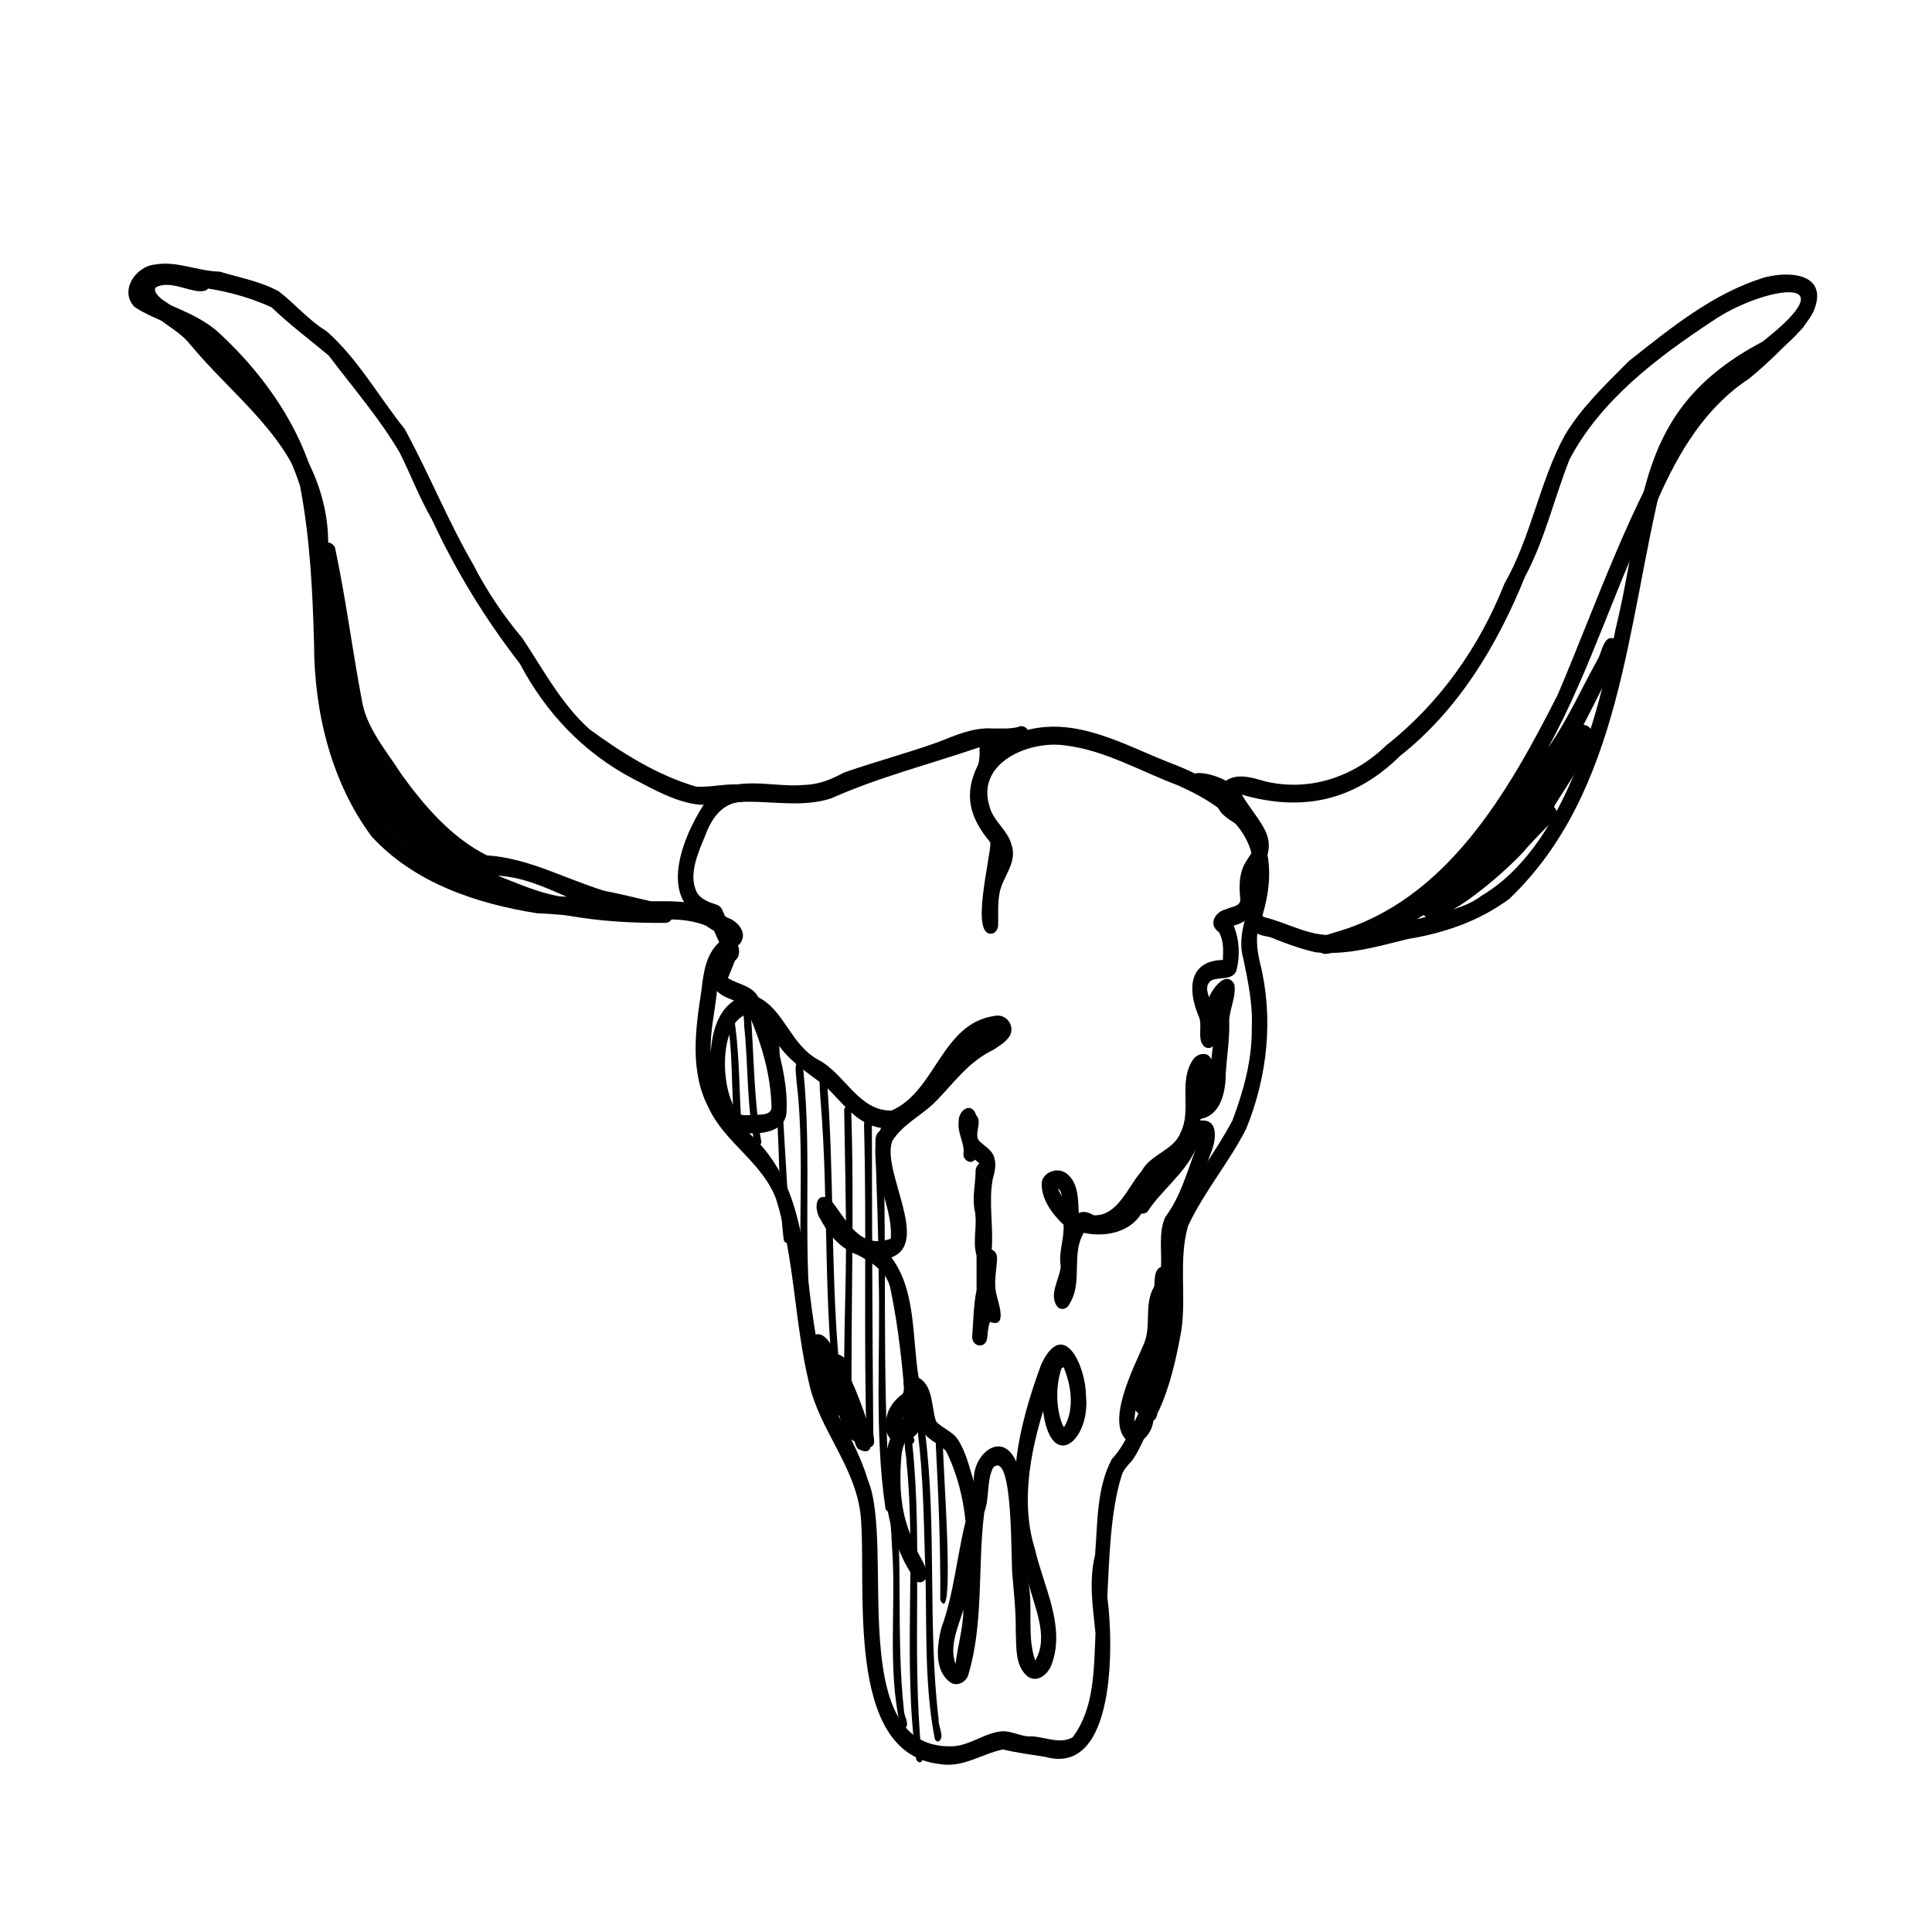 <?xml version="1.0" encoding="UTF-8"?>
<svg id="Layer_1" xmlns="http://www.w3.org/2000/svg" version="1.1" viewBox="0 0 1080 1080">
  <!-- Generator: Adobe Illustrator 29.1.0, SVG Export Plug-In . SVG Version: 2.1.0 Build 142)  -->
  <defs>
    <style>
      .st0 {
        fill: #010101;
      }
    </style>
  </defs>
  <path class="st0" d="M402.01,521.87c-13.94-11-32.76-7.14-49.34-7.83-17.59.53-34.72-3-52.19-3.48-34.01-5.34-68.88-16.94-92.75-42.98-22.8-30.7-32.15-70.05-32.18-107.87-.81-29.85-2.28-59.27-7.86-88.25-10.11-30.31-28.21-58.61-52.74-79.16-11.81-9.63-27.34-12.54-39.74-20.7-8.61-8.93.45-22.64,11.38-23.71,12.05-2.24,23.98,3.71,36.11,3.94,11.01,3.33,22.96,5.45,33.09,11.01,9.22,7.08,16.6,16.1,26.64,22.2,17.55,15.37,29.17,36.61,43.76,54.71,13.65,24.99,24.18,51.47,38.52,76.13,7.5,14.64,16.69,28.25,27.27,40.83,11.8,17.75,21.84,36.85,37.62,51,18.22,13.32,37.76,25.61,59.39,31.98,9.05.73,18.12-2.4,27.06-.68,3.73,1.28,4.42,6.97.78,8.79-8.06,1.57-16.64,1.34-24.93,2.1-13.54-1.01-26.52-8.67-38.42-14.76-27.47-14.58-48.43-36.76-62.9-64.19-19.37-24.98-35.81-51.83-49.14-80.57-6.89-11.99-11.83-24.85-17.92-37.19-11.31-19.35-26.25-36.49-39.74-54.4-10.61-8.93-22-17.37-31.95-26.97-13.47-6.21-28.37-9.96-43.12-11.53-8.49-1.53-17.65-5.12-25.77-.54-1.34.74-2.32,2.17-2.45,3.7,13.27,7.51,29.07,11.48,40.93,21.71,28.44,25.86,52.64,61.43,57.56,100.19,5.86,38.98,2.49,79.84,9.81,118.28,6.93,26.64,17.44,55.81,41.66,71.24,34.81,23.67,77.05,27.33,117.83,28.98,15.89.69,32.53-1.95,47.74,3.32,5.09,2.75,15.33,5.75,12.02,13.21-1.19,2.16-4.01,3.1-6,1.5Z"/>
  <path class="st0" d="M524.74,986.04c-53.3-6.39-39.89-100.47-43.65-139.09-2.94-27.26-23.15-47.8-28.85-73.82-8.19-33.86-8.03-69.91-18.45-103.01-7.72-20.31-28.24-31.16-37.31-50.13-11.19-20.86-7.73-44.61-4.29-66.95,1.05-9.42,2.47-19.56,9.83-26.29-.25-.56-.5-1.11-.74-1.67-.7-1.58-1.41-3.16-2.11-4.74-2.56-1.56-6.19-3.25-6.08-6.74-26.46-12.38-9.99-49.36,2.4-66.9,14.51-14.66,36.04-6.12,54.14-7.93,8.1-.17,15.19-3.14,22.2-6.92,17.35-6.07,35.17-10.78,52.49-16.98,9.77-3.85,19.78-8.35,30.51-7.65,4.79-.06,9.73.38,14.38-.86,1.86-1.03,4.25-.14,5.29,1.64,27.78-7,53.74,8.24,78.78,18.12,42.93,16.11,67.29,42.03,51.21,89.45-2.96,7.27-1.84,15.42-.13,22.65,7.69,30.79,4.21,63.43-7.7,92.69-9.55,18.89-23.63,35.3-32.55,54.47-5.4,18.98-.84,39.13-3.75,58.46-2.74,15.23-6.12,30.71-12.6,44.81-6.27,8.68-8.81,19.32-14.97,27.9-2.36,2.63-5.05,5.19-5.91,8.73-6.16,19.78-6.81,46.35-7.89,67.46,3.45,24.76,5.2,100.55-34.74,89.36-7.94-1.3-15.86-2.26-23.61-4.15-12.33,2.62-22.74,10.66-35.9,8.08ZM533.57,976.11c9.25-.88,16.89-7.33,26.17-8.28,5.86-.49,11.13,3.26,17.04,2.79,7.5.38,15.92,4.57,22.98.48,0,0-.12.02-.12.02,12.35-16.4,11.82-38.54,12.75-58.09-1.44-14.35-3.85-29.24-.27-43.61,1.53-18.07.71-37.16,9.36-53.72,9.12-9.71,12.34-22.76,19.63-33.76,5.91-15.06,9.99-30.85,11.38-46.42,1.48-18.85-2.57-38.88,4.83-56.78,9.08-18.26,22.04-34.32,31.59-52.31,6.3-16.79,11.05-33.93,10.83-51.84.68-13.13-2.14-26.09-4.65-38.46-4.35-14.54,4.24-28.02,5.18-42.27,4.49-29.17-18.95-44.81-42.31-55.04-20.51-7.71-40.38-19.44-62.29-22.09-19.87-3.06-49.9,9.31-42.65,33.61,2.09,8.84,10.23,13.41,12.45,21.95,3.43,9.91-4.96,17.68-6.72,26.86-1.15,6.53-.62,12.15-.81,18.55-.18,1.62-1.42,3.75-3.04,4.1,0,0-.01,0-.02,0v.03c-13.17,2.76-.8-43.61-1.27-50.92-11.58-13.77-15.27-26.88-6.77-43.57.88-3.53.79-6.26.71-9.64-27.54,9.42-56.28,16.71-82.87,28.57-16.77,5.51-34.61,1.07-51.85,2.07-10.36,1.55-15.73,10.61-18.97,19.65-3.93,9.34-9.05,21.29-4.39,30.71,2.41,4.3,7.23,5.7,11.55,7.21,2.73,1.03,3.25,4.4,4.49,6.74,7.05,1.7,13.74,9.89,7.03,16,1.07,2.78.95,6.41-1.67,8.29-1.26,3.29-2.63,6.53-3.96,9.8,5.66,3.63,13.61,4.13,16.99,10.71,14.69,7.48,17.96,26.44,33.5,34.98,14.85,7.67,22.49,28.66,40.91,28.38,24.76-10.6,27.91-48.67,57.6-52.91,7.28-1.63,12.55,6.96,7.5,12.6-2.07,2.62-5.06,4.25-7.74,6.15-15.26,7.36-22.51,19.19-33.93,30.38-7.6,7.06-17.46,11.9-23.01,20.88-5.97,16.82,21.56,56.82-.45,64.99,14.01,18.74,11.51,45.01,15.27,67.23,8.33,4.75,6.98,16.43,9.7,24.41,3.52,3.94,9.21,5.58,12.2,10.18,4.65,7.02,6.34,15.57,8.97,23.47-1.17-14.68,15.43-29.36,23.61-11.21,2.06-18.54,7.61-36.86,14.01-54.28,12.62-26.79,25,1.42,25.02,17.46,2.67,25.15-19.37,43.47-23.98,8.66-7.5,24.81-12.42,52.09-4.51,77.22,4.7,20.69,17.11,42.83,9.42,64.07-1.94,5.72-8.22,11.27-13.98,6.69-6.79-6.17-5.75-16.51-6.21-24.9.19-10.04-1.02-21.4-1.83-31.02-.99-6.27.72-70.84-10.74-60.57-3.85,7.5-1.95,17.01-5.01,25.06-3.82,29.83-.13,61.49-8.94,90.92-1.32,4.05-6.08,6.64-9.93,4.26-9.31-6.67-7.55-20.46-5.22-30.27,7.18-19.52,8.64-39.77,13.63-59.74-1.33-13.5-4.94-27.45-10.9-39.31-4.2-4.73-11.76-6.52-13.77-13.2-7.9,12.93-22.85,10.75-19.44-6.03,1.08-5.38,4.59-9.49,8.85-12.75,1.54-1.99.29-5.74.54-7.5-1.63-17.73-3.87-35.19-7.5-52.36-2.37-8.94-10.42-13.78-18.01-17.85-9.24-3.32-16.22-10.97-20.62-19.56-3.85-5.02-3.79-16.27,4.86-11.88,9.35,11.09,16.13,28.81,34.16,22.33,1.59-20.73-15.53-41.96-5.36-61.93-13.65-1.85-21.75-14.46-31.13-23.18-9.84-7.73-21.15-14.48-27.76-25.48,3.62,12.9,6.73,26.58,5.98,40.04-.86,10.33-12.71,11.96-20.81,11.66,35.07,31.45,29.69,81.25,39.2,123.27,1.83,9.78,2.94,19.67,6.93,28.14,7.67,13.61,15.58,27.1,20.1,42.21,15.6,37.03-13.58,152.59,48.52,148.96ZM534.15,930.17c1.22-10.13,4.27-20.11,4.41-30.36-2.99,9.8-8.04,20.22-4.41,30.36ZM578.72,928.25c7.94-13.61-.73-29.98-3.87-43.93,2.8,14.41-.97,30.27,3.87,43.93ZM594.69,797.7c.33-.32.63-.66.91-1.03-.1.13-.21.24-.31.37,5.39-10.1,3.46-22.68-.71-32.8-.37.26-.77.48-1.2.65-3.31,9.88-3.21,22.36.71,31.97-.09-.13-.17-.26-.26-.4-.07-.14-.14-.29-.22-.45.28.64.63,1.12,1.08,1.7ZM503.76,796.09c3.07-1.96,5.01-4.01,4.77-7.66-2.53,1.91-4.59,4.36-4.77,7.66ZM420.89,623.32c3.69-.5,9.93.49,10.4-4.07-.4-18.8-5.61-35.71-12.75-52.5-17.76,3.6-16.04,46.86-4.67,56.24-.24-.1-.37-.17-.57-.24,2.34,1.11,5.06.46,7.59.57ZM397.3,588.08c.77-10.55,3.68-22.62,13.05-28.79-3.47-1.3-7.07-2.62-9.55-5.34-1.09,11.4-3.96,22.79-3.5,34.13Z"/>
  <path class="st0" d="M512.97,884.32c-16.37-18.27-27.94-72.39-8.27-91.43,1.77-4.31.81-8.78,1.44-13.2-.23-1.4.4-3.03,1.67-3.72,6.39-1.54,4.91,9.88,5.7,13.83.92,6.28-3.44,10.85-6.99,15.39-2.28,3.82-2.6,7.85-2.91,12.12-.89,15.11.15,29.37,6.42,42.95,1.7,6.95,6.81,12.58,8.37,19.29.16,2.79-2.53,5.87-5.43,4.77Z"/>
  <path class="st0" d="M479.51,809.82c-.94-1.21-1.41-2.73-1.91-4.18-5.55-2.05-6.71-9.57-8.66-14.56-3.34,7.88-9.98-1.98-7.13-6.57-3.45-10.65-14.02-26.31-8.34-37.03,6.35-5.52,11.62,4.24,13.57,9.43,4.32.22,8.6,4.55,6.28,8.91,2.53,5.27,25.01,54.5,6.18,43.99Z"/>
  <path class="st0" d="M631.81,806.64c-15.58-9.35,2.62-43.23,7.8-55.82,4.12-10.08-.33-21.8,5.61-31.66.43-3.73-.29-9.16,3.77-10.95.57-9.24-1.49-19.2,2.41-27.88,8.41-11.16,12.05-24.8,16.9-37.72-6.05,13.39-18.73,22.45-26.77,34.6-.82.97-2.29,1.43-3.5,1.19-6.67,10.81-20.71,13.26-32.18,10.78-7.27,11.87-.32,27.57-7.96,39.6-.98,2.8-4.64,4.05-6.78,1.71-5.09-6.47,1.13-15.31,1.88-22.46-1.43-8.05,2.04-15.49,1.54-23.43-6.39-5.88-12.85-14.79-12.18-23.82,1.2-5.91,9.02-8.37,13.71-4.89,6.79,5.02,6.64,14.57,6.96,22.25,2.77-1.46,5.87-.26,8.36,1.18,13.39.7,19.1-16.01,26.74-24.6,5.03-9.6,18-11.62,21.78-21.51,6.44-12.57-1.31-28.45,6.87-40.61,2.25-3.82,8.66-5.19,10.38-.27.23-2.47.58-4.93.86-7.4-1.37,1.2-3.38,1.18-4.82.11-4.47-4.37-.45-11.91-3.33-17.43-5.97-14.4-5.45-30.55,13.74-30.99.24-5.8.47-10.57-2.15-15.51-6.46-4.29-2.09-11.71,4.24-12.93,2.64-1.37,7.58-1.44,7.66-5.2-.11-3.82.92-11.2,6.26-9.83,3.28,1.22,3.33,5.12,2.44,7.93.81,8.26-4.51,14.53-12.43,16.31,3.33,8.33,3.61,16.81,1.56,25.19-2.29,5.79-9.74,3.27-14.13,5.55-.89.66-1.58,1.54-1.94,2.58l-.04-.12c-.67,2.75.08,4.44.78,6.9,2.02-4.96,9.6-15.41,14.13-7.32,1.33,7.22-3.1,14.4-2.82,21.56.21,8.98-1.3,18.81-1.92,27.58.02,10.09-2.31,24.05-14.12,26.19-.02.31-.04.62-.07.92,11.13-1.13,8.43,12.54,5.46,19.08-5.14,13.57-9.29,27.97-17.94,39.8-2.89,10.33-.03,21.64-1.59,32.28-3.29,14.18-3.01,22.36-4.14,35.49-2.7,10.07,3.35,23.38-5.28,31.18-.57,3.34.28,7.85-2.86,10.03-.52,6.08-6.12,13.84-12.89,12.36ZM634.41,796.11c1.87-1.47,2-3.83,1.96-6.02-.66-.41-1.21-1.04-1.56-1.77-.45,2.56-.92,5.2-.4,7.79ZM593.71,669.03c-.41-1.6-.63-3.73-2.29-4.52-.01,0-.02,0-.03,0,.64,1.64,1.8,3.13,2.31,4.52,0,0,0,0,0,0Z"/>
  <path class="st0" d="M543.44,747.3c.74-8.65.69-17.78,2.48-26.18.02-6.44-.04-12.85-.02-19.29-2.47-8.16.8-17.44-1.14-25.71-1.27-7.19.53-14.25.6-21.36,0-1.66.78-3.41,2.12-4.36-.18-.18-.36-.36-.54-.54-.65-.55-1.31-1.08-1.96-1.61-2.29,2.96-6.73.16-6.39-3.18.79-6.04-3.43-11.42-2.7-17.64-.52-6.67,7.2-12.21,9.84-3.93,3.88,3.77-2.18,11.24,2.28,14.95-.07-.06-.14-.12-.2-.17-.11-.15-.24-.28-.37-.44,2.78,2.79,6.75,4.71,8.16,8.64,1.56,4.12.49,8.62-.66,12.72-2.39,12.72.48,26.22-.57,39.33,2.39.82,3.29,3.66,2.94,6.02-.34,6.11-1.77,12.25-.45,18.3.93,4.79,6.81,19.9-3.45,16.1-1.12,2.89-1.22,6.04-1.57,9.06-.71,6.02-8.43,5.16-8.39-.72Z"/>
  <path class="st0" d="M735.93,532.42c-7.8-1.68-15.97-4.53-23.31-7.5-2.62-1.47-5.75-1.37-8.49-2.49-5.41-2.14-8.56-7.55-9.9-12.99-1.3-9.33-2.99-20.2,2.7-28.41,1.63-2.95,4.75-6.07,3.72-9.66-3.36-12.21-22.66-12.15-20.48-26.44-4.42-2.36-9.88-1.64-13.53-5.18-6.26-12.58,13.4-6.51,18.67-3.29,6.42-4.44,14.84-1.73,21.51.23,24.93,6.11,49.9-2.26,68.02-19.96,29.97-23.6,52.2-55.15,66.17-90.5,14.88-26.02,19.6-56.97,33.63-82.76,9.47-15.91,23-28.59,35.93-41.64,23.21-18.34,47.29-38.14,76.01-46.79,15.13-3.9,35.97-1.55,27.09,19.32-10.64,19.33-31.66,29.74-49.07,41.7-17.93,12.54-29.21,32.13-35.36,52.72-19.77,79.65-22.69,173.8-85.59,233.74-16.77,12.39-36.27,19.08-56.72,22.41-16.7,4.13-33.54,9.13-50.99,7.47ZM748.41,522.28c15.73-.35,30.11-6.6,45.48-8.86,11.88-3.62,24.36-5.17,34.44-12.8,45.71-27.02,64.92-99.37,74.72-148.69,17.06-69.76,9.93-122.88,82.16-160.9,51.14-40.02-1.63-29.91-27.97-11.53-30.79,20.32-62.48,44.15-79.9,77.4-8.54,21.68-13.79,44.8-24.84,65.48-15.51,38.25-37.01,74.2-69.77,100.13-25.52,25.13-54.46,31.53-88.61,21.7,11.86,19.12,22.88,24.62,7.92,46.57-.18,7.27-1.92,17.51,4.59,21.9,14.14,3.37,27.43,12.2,42.42,9.54,0,0-.63.06-.63.06Z"/>
  <path class="st0" d="M412.06,637.04c-3.95-20.39-1.83-41.63-4.83-62.12.33-3.06-3.04-8.25.57-9.87,1.23-.21,2.04.87,2.25,1.95,3.19,18.89,3.09,38.61,4.14,57.56.26,3.78.51,7.53,1.62,11.16.33,1.08-.18,2.49-1.29,2.88-1.11.39-2.17-.46-2.46-1.56Z"/>
  <path class="st0" d="M421.85,639.22c-4.54-21.44-3.51-44.06-5.88-65.9.28-3.68-1.58-8.7,1.59-11.4,2.76-1.75,4.59,3.63,2.17,4.89,1.73,23.43,1.64,47.37,5.66,70.46,1.13,2.37-2.33,4.78-3.54,1.95Z"/>
  <path class="st0" d="M438.11,693.12c-3.33-27.52-1.82-55.46-5.1-83-.84-10.68-2.41-21.37-1.38-32.1.12-1.11,1.08-2.16,2.25-1.95,2.09.45,1.64,3,1.49,4.52,1.91,36.97,4.09,73.91,6.45,110.82,1.05,2.71-2.69,5.01-3.71,1.7Z"/>
  <path class="st0" d="M451.89,754.96c-9-47.88-.59-101.58-6.69-150.88,0-3.74-1.62-8.41,1.2-11.43,2.58-1.74,4.91,2.41,2.48,4.03,5.64,51.28-1.27,105.81,6.34,155.73,1.44,2.14-1.73,5.26-3.33,2.55Z"/>
  <path class="st0" d="M467.35,785.1c-7.36-56.37-3.96-113.39-8.64-169.9-.33-3.81-.54-7.62-.6-11.46-.03-1.74.24-5.1,2.67-5.1,2.04,0,2.5,2.81,1.39,4.09,4.16,51.9,2.19,104.06,6.53,155.94.69,8.58,1.44,17.19,2.55,25.74.52,2.74-3.55,3.77-3.9.69Z"/>
  <path class="st0" d="M473.25,802.36c-3.13-40.27.33-80.79-.39-121.16-.19-20.19-.65-40.35-.96-60.53,0-1.08.78-2.31,1.98-2.31s1.95,1.23,1.95,2.31c1.81,55.29-.26,110.59.27,165.88.27,5.29.46,9.98,1.14,15.09.18,1.14-.51,2.49-1.71,2.7-1.2.24-2.11-.85-2.28-1.98Z"/>
  <path class="st0" d="M484.47,806.81c-1.83-59.13.11-118.43-1.47-177.61.31-2.72-.21-6.46,2.52-8.01,2.5-.92,3.73,2.82,1.88,4.21.05,58.1.25,116.34.76,174.48-.33,2.85,2.02,7.6-1.32,8.97-1.2.21-2.29-.89-2.37-2.04Z"/>
  <path class="st0" d="M494.95,842.98c-6.33-42.83-2.63-86.43-3.78-129.59-.07-23.58-1.06-47.17-1.83-70.73.29-3.3-.77-7.64,1.92-10.05,2.04-1.06,3.57,2,2.29,3.54,2.38,64.76-.56,130.02,3.62,194.59.5,3.86,1.08,7.73,1.77,11.55.18,1.11-.51,2.49-1.68,2.7-1.21.21-2.14-.88-2.31-2.01Z"/>
  <path class="st0" d="M503.22,964.69c-7.35-32.77-2.08-67.1-4.61-100.41-.64-18.53-4.17-37.19-1.33-55.66.15-1.11,1.05-2.19,2.25-1.98,1.2.21,1.83,1.56,1.68,2.67-1.04,6.73-1.43,14.04-.96,20.73,4.85,41.99.49,84.67,5.1,126.41.03,3.08,3.58,7.69.33,9.8-1.1.42-2.2-.46-2.46-1.56Z"/>
  <path class="st0" d="M512.23,983.73c-7.74-52.58.09-112-5.48-166.31.09-4.73-2.84-11.59,1.16-15.23,2.6-.64,4.55,3.52,2.08,4.91,5.94,57.3-.43,115.46,5.09,172.57,2.11,3.45-.32,7.73-2.85,4.06Z"/>
  <path class="st0" d="M522.44,971.54c-6.35-33.49-3.94-67.78-5.43-101.69-.65-22.51-1.05-45.11-3.75-67.43-.08-1.44-.2-3.2.87-4.35,2.06-1.89,4.17,1.35,3.1,3.31,6.51,52.99,1.26,107.07,7.46,159.96-.29,3.66,3.75,10-.03,12.12-1.16.21-2.02-.85-2.22-1.92Z"/>
  <path class="st0" d="M525.6,894.36c.26-28.76-.96-57.54-2.46-86.24-.05-2.13.63-5.31,3.3-5.22,2.32.08,2.58,3.61.77,4.47-.8,4.49,7.31,104.68-1.61,86.99Z"/>
  <path class="st0" d="M372.02,515.88c-36.08.37-72.53-4.01-105.02-20.61-22.22-10.51-45.6-21.3-59.12-42.89-36.45-48.24-25.72-112.28-35.49-168.53-7.99-38.72-41.91-62.13-65.78-90.94-7.72-10.01-21.32-13.9-27.48-25.17-5.91-12.31,8.01-21.96,19.38-17.58,6.01,1.02,10.77,5.12,16.38,7.08,1.14-.03,1.92,1.05,2.04,2.07.14,4.15-5.62,3.76-8.4,3.09-7-1.38-14.12-4.92-20.81-2.1.22-.22.31-.25.68-.39-4.23,1.79.22,5.74,1.95,7.32,14.05,8.95,24.87,21.05,35.69,33.54,29.19,27.58,57.25,60.11,57.43,102.54,1.71.07,3.23,1.33,3.83,2.95,5.96,27.85,9.61,56.79,14.88,84.65,2.47,16.03,13.76,28.62,22.23,41.94,12.73,17.73,28.31,35.63,47.78,45.3,23.46,1.59,43.57,13.06,65.64,19.83,11.71,2.25,23.19,5.37,34.82,7.76,5.15,1.02,4.74,9.99-.63,10.14ZM316.83,501.27c-12.46-5.42-24.76-11.01-38.55-11.75,11.21,4.36,23.15,9.69,34.78,11.57,1.25.09,2.51.13,3.77.18Z"/>
  <path class="st0" d="M736.54,529.75c-1.64-6.41,5.6-7.03,9.96-8.64,62.33-17.73,96.96-78.85,124.36-132.95,22.08-51.94,40.25-106.5,70.76-154.3,16.34-22.78,43.94-33.35,62.56-54.06-.19-1.15.34-2.48,1.6-2.72,3.57-.12,4.01,4.55,1.62,6.51-9.55,9.68-19.04,19.43-29.61,28.05-24.36,16-39.16,40.79-50.71,66.84-23.05,45.4-37.16,94.86-61.66,139.46,10.88-15.48,18.71-33.26,27.85-49.62,2.28-4.03,3.68-15.41,10.33-10.39,2.05,1.94,1.76,5.05.84,7.47-5.62,13.63-12.56,26.67-19.25,39.8,15.27,1.42-13.15,38.88-16.52,45.88,1.98,1.67,2.15,5.31.25,7.12-5.49,5.01-10.5,10.41-15.54,15.87-6.14,8.21-49.26,47.29-57.53,37.42-13.47,8.56-28.77,13.42-43.77,18.47-4.83.93-13.25,7.04-15.57-.22Z"/>
</svg>